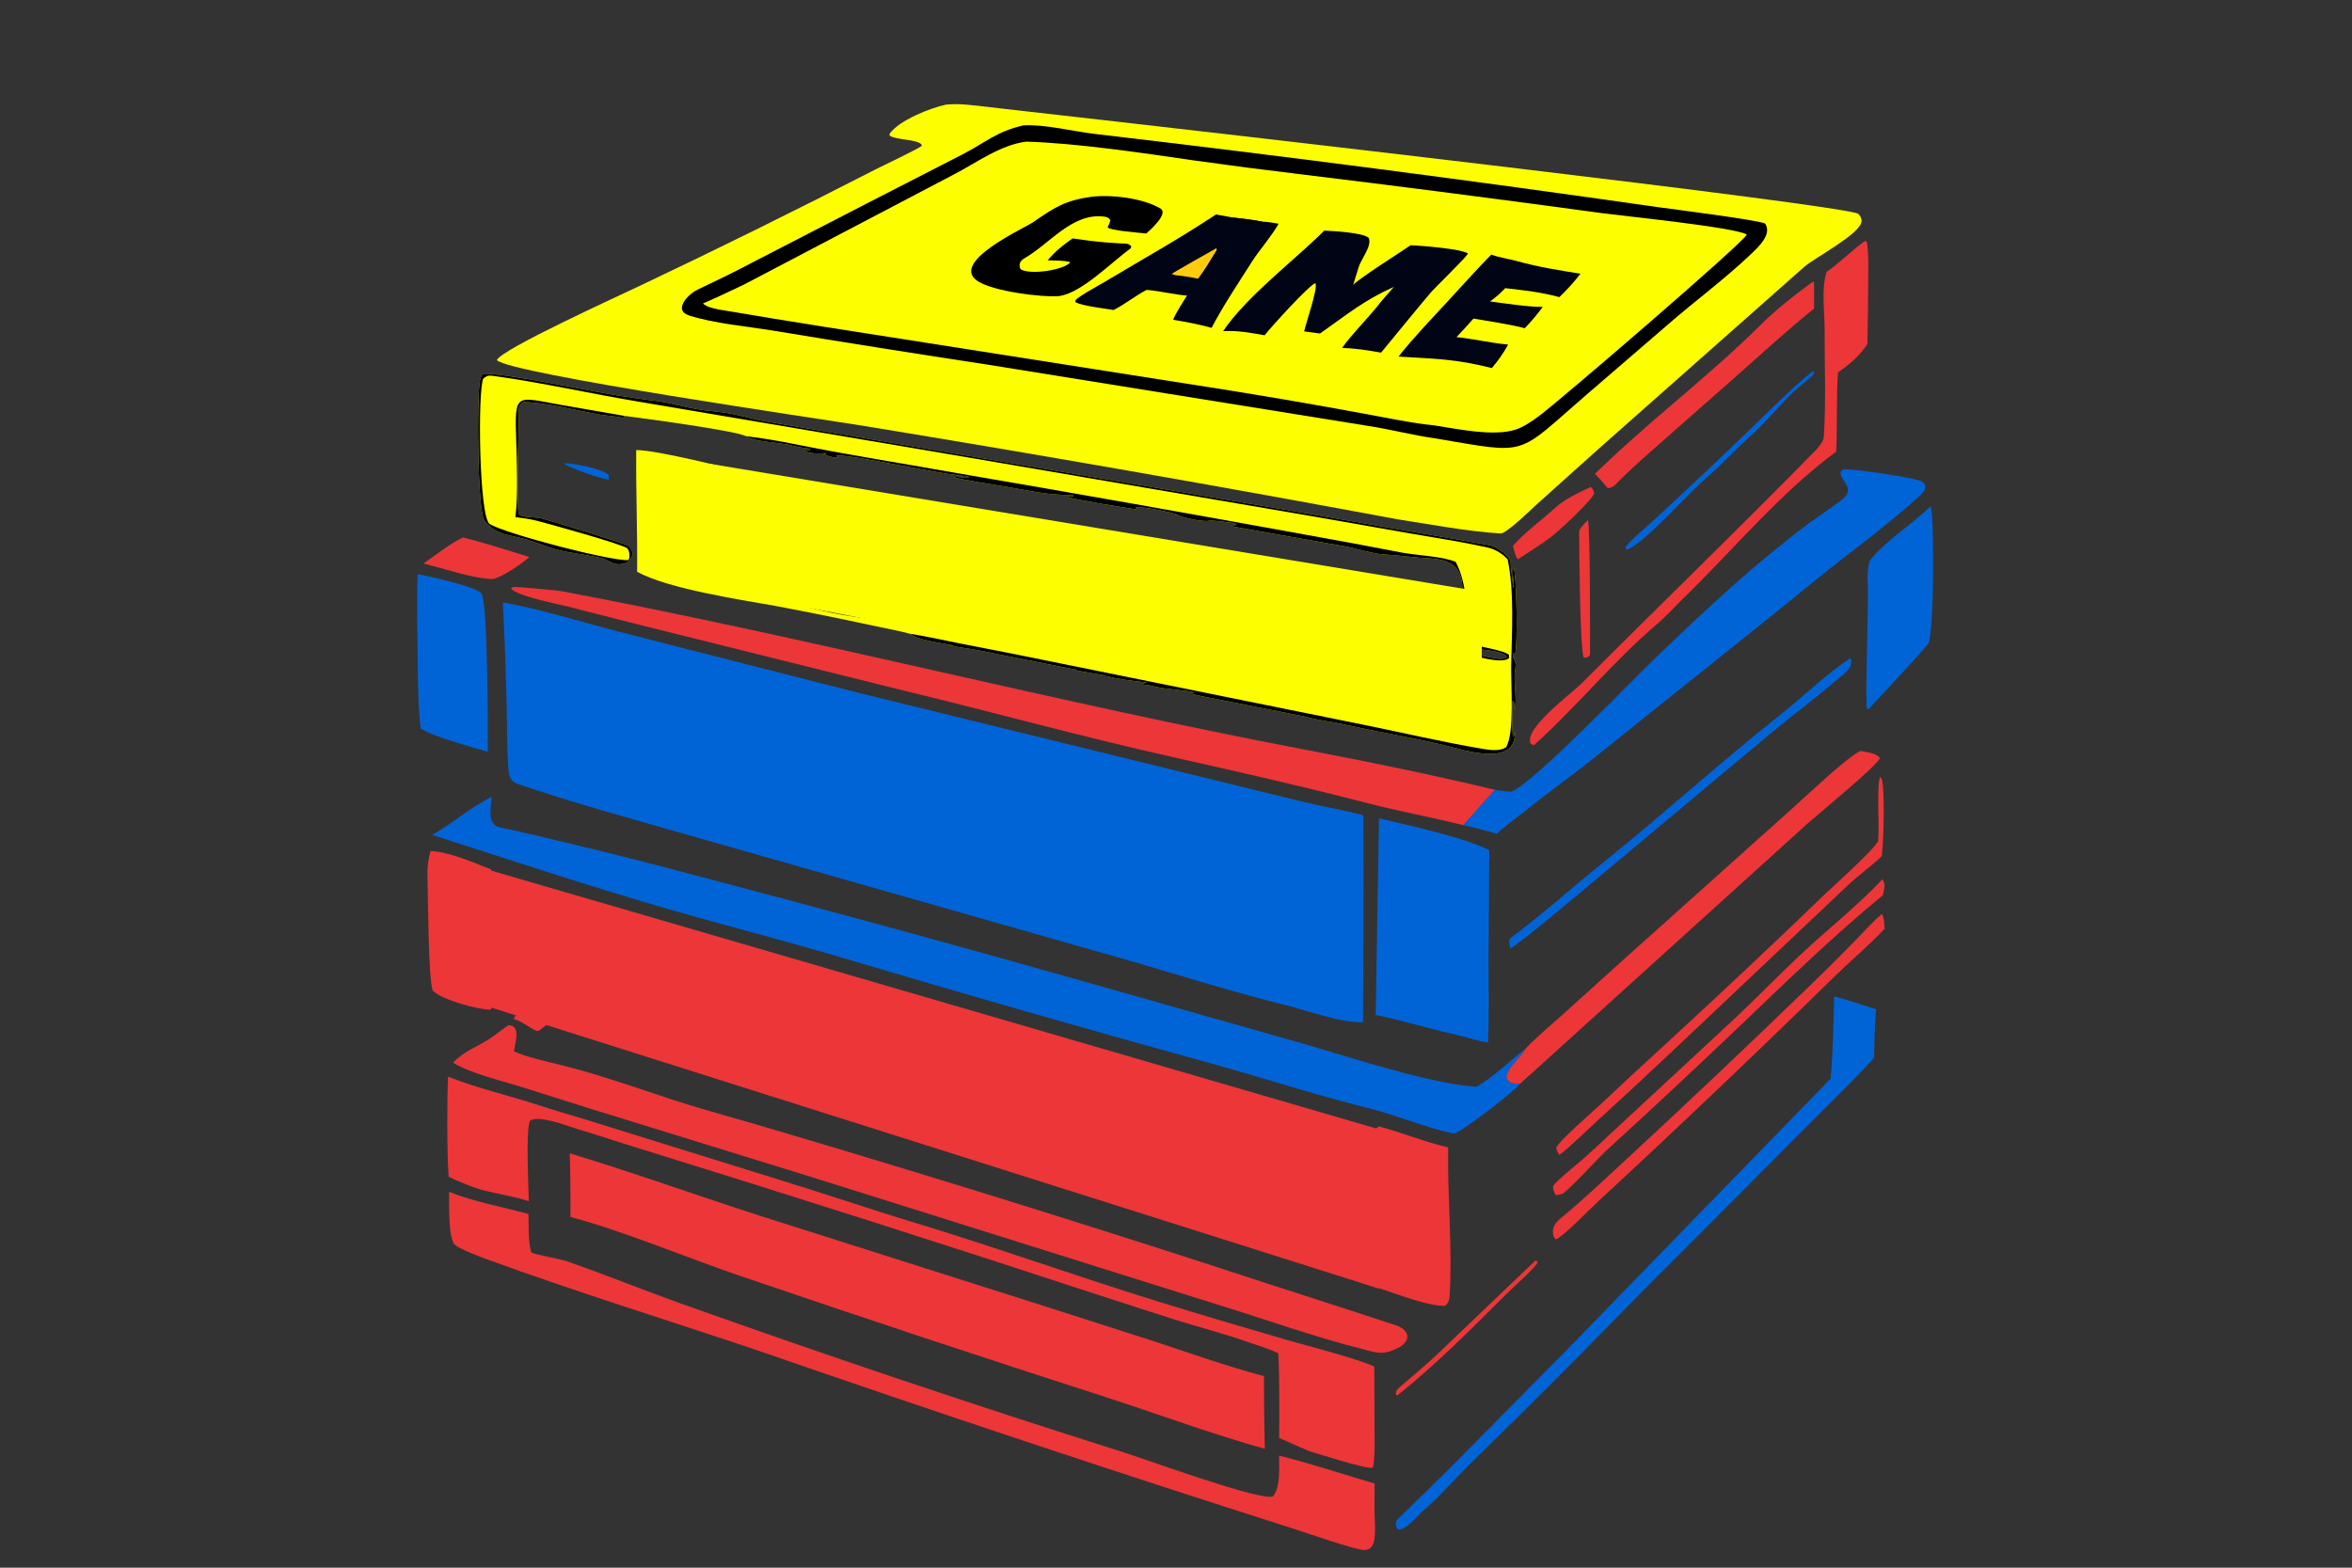 <svg width="1500" height="1000" viewBox="0 0 1500 1000" fill="none" xmlns="http://www.w3.org/2000/svg">
<rect x="0" y="0" width="1500" height="1000" fill="#333333" stroke="none"/>
<g clip-path="url(#clip0_188_237)">
<path d="M603.129 66.773C605.198 66.566 607.275 66.449 609.354 66.422C616.791 66.382 631.566 68.469 639.404 69.314L703.682 76.606C751.589 82.023 1180 131.028 1185.2 136.47C1186.46 137.788 1187.41 139.381 1187.18 141.292C1186.22 149.478 1157.39 164.243 1150.43 170.435L1018.48 287.241L979.629 322.126C976.062 325.315 960.718 340.53 956.894 340.289C935.259 338.926 912.759 334.514 891.182 331.236C777.708 310.1 663.998 290.203 550.085 271.549C524.102 267.309 325.493 238.447 316.874 229.728C319.464 222.878 395.591 188.285 407.774 182.448C458.187 158.547 508.213 133.836 557.832 108.326C562.22 106.035 586.096 94.885 588.048 92.809C586.464 88.665 571.981 89.589 567.336 86.511L567.343 85.343C573.438 76.735 592.89 69.047 603.129 66.773Z" fill="#FDFF00"/>
<path d="M652.715 79.976C666.373 79.19 683.616 83.684 698.093 85.41C818.225 99.467 938.167 115.068 1057.9 132.212C1066.4 133.399 1122.62 140.522 1125.75 142.638C1130.22 149.405 1121.65 157.345 1116.87 161.903C1100.13 177.896 1081.25 191.778 1063.78 206.959L1012.38 251.267C966.16 291.081 976.106 289.931 915.542 279.658C901.919 277.785 886.619 273.865 872.688 271.701L630.612 232.715C584.531 225.705 538.494 218.403 492.506 210.808C475.608 208.077 455.941 206.383 439.704 201.329C428.906 197.968 438.769 187.69 444.867 184.753C453.716 180.491 462.91 176.198 471.773 171.602L552.448 129.973L613.894 98.458C628.464 90.939 635.633 83.826 652.715 79.976Z" fill="#000001"/>
<path d="M654.404 90.348C686.764 91.26 729.774 97.74 762.217 102.445C783.897 105.487 805.598 108.303 827.337 110.894C892.339 118.802 957.29 127.183 1022.18 136.036C1036.9 137.972 1106.42 144.988 1114.01 149.604C1113.05 153.859 993.494 256.626 981.438 265.434C976.934 268.723 971.851 272.332 966.526 274.055C952.522 278.586 929.151 273.58 914.619 271.316C900.989 270.094 881.763 265.984 867.708 263.466C838.521 258.091 809.275 253.063 779.971 248.381L589.414 218.447C546.759 211.787 503.967 205.201 461.394 197.932C457.888 197.333 450.177 196.14 448.313 193.427C447.193 194.447 472.204 182.694 474.425 181.543L607.802 111.559C622.711 103.91 637.616 92.543 654.404 90.348Z" fill="#FDFF00"/>
<path d="M844.57 147.112C850.151 147.316 869.363 148.368 872.93 151.749C875.112 156.902 868.125 165.156 866.484 170.396C865.313 174.117 864.199 177.92 863.027 181.626C868.088 176.75 892.222 161.491 899.7 156.408C906.13 156.728 931.729 158.616 936.218 161.708C935.676 163.613 915.286 183.288 912.217 186.915C901.648 199.407 891.218 212.312 880.796 224.939C872.563 223.491 864.258 222.113 855.901 221.984C860.962 214.5 872.036 203.333 878.445 195.342C881.807 190.934 885.344 187.081 889.036 182.958C869.158 191.92 859.57 200.35 841.846 212.745L831.731 211.39C832.888 205.942 840.754 183.452 838.901 180.592C834.807 181.887 810.432 208.838 806.484 213.865C796.948 212.196 789.712 210.749 780.037 211.231C795.029 188.977 825.894 165.762 844.57 147.112Z" fill="#010415"/>
<path d="M775.473 136.805L786.108 138.722C791.806 139.375 799.687 140.263 805.261 141.4C808.117 141.38 812.527 142.227 815.478 142.698C811.106 150.505 802.895 159.81 798.054 167.482C789.953 180.296 779.568 195.82 772.705 209.138C764.428 206.801 756.614 205.406 748.154 203.954C749.824 199.697 754.438 192.671 756.972 188.534C750.022 188.153 739.782 185.571 731.299 184.92C723.933 188.66 717.707 193.97 710.168 197.762C704.412 196.687 690.195 195.238 685.911 192.736L685.845 191.496C688.351 188.762 701.275 181.756 705.206 179.4C728.831 165.238 752.512 152.1 775.473 136.805Z" fill="#010415"/>
<path d="M786.108 138.722C791.807 139.374 799.687 140.262 805.261 141.399C799.145 143.792 792.414 142.393 786.511 140.014L786.108 138.722Z" fill="#000001"/>
<path d="M775.723 158.355C775.884 158.531 775.898 159.153 775.935 159.473C772.698 164.701 767.71 173.26 763.982 177.769C758.357 176.57 755.457 176.125 749.78 175.552L747.246 174.794C747.458 174.202 772.91 159.964 775.723 158.355Z" fill="#FECC0D"/>
<path d="M695.982 125.519C709.027 123.998 728.839 126.362 740.039 132.979C745.583 136.257 733.183 146.997 731.046 148.953C726.855 148.4 707.744 147.186 706.367 144.893C707.405 142.918 707.612 142.563 708.177 140.43C707.18 139.131 706.443 138.479 704.331 138.194C683.884 135.431 669.353 155.715 653.059 164.927C650.501 166.373 649.351 169.204 650.965 171.794C657.208 175.569 678.868 172.215 682.583 167.255C679.159 166.059 672.02 166.186 668.117 166.079C673.375 159.936 677.582 156.639 684.039 152.086L694.889 153.559C701.665 154.406 707.811 154.915 714.628 155.262C718.051 155.436 719.699 155.082 721.475 157.148L721.096 158.385C708.51 167.559 690.062 186.643 675.614 188.86C663.373 189.771 633.487 185.699 623.707 179.445C604.864 167.394 653.267 145.602 658.819 141.767C673.024 131.956 679.398 127.918 695.982 125.519Z" fill="#000001"/>
<path d="M951.094 162.345C955.305 164.134 962.542 165.187 967.163 166.472C981.094 170.348 993.691 172.304 1007.92 174.599C1003.99 179.828 999.199 184.987 994.49 189.53C982.551 186.297 972.217 185.23 959.985 183.803C956.279 187.611 954.558 189.103 950.295 192.282C959.824 193.551 974.612 195.797 983.899 195.765C980.391 200.557 976.545 205.097 972.4 209.352C963.977 207.074 948.787 204.759 939.697 203.206L934.753 208.756L928.879 215.047C939.499 216.06 950.537 218.795 961.816 219.792C958.645 225.572 955.635 229.754 951.453 234.776C927.722 228.867 916.245 228.972 891.907 227.465C900.703 216.2 912.737 203.667 922.441 193.146C931.787 183.008 941.506 172.164 951.094 162.345Z" fill="#010415"/>
<path d="M320.679 384.311C341.879 387.745 374.582 397.806 396.386 403.384L547.11 441.848L828.582 510.858C842.139 514.221 855.432 516.385 869.326 519.997C869.912 563.449 869.377 608.511 869.26 652.081C855.066 652.5 834.836 644.897 820.752 641.382C787.969 633.207 755.603 623.134 723.215 613.607L605.402 580.02L436.87 532.061C402.469 522.223 363.934 511.646 329.799 499.905C326.033 498.609 324.636 495.399 324.336 491.515C323.333 478.514 323.426 465.266 323.167 452.186C322.688 429.549 321.859 406.922 320.679 384.311Z" fill="#0064D7"/>
<path d="M577.865 473.646C583.197 474.533 588.888 475.788 593.949 477.654C598.368 488.971 603.426 506.371 607.324 518.34C610.122 507.464 614.595 494.536 618.095 483.631C624.844 485.74 631.67 487.166 638.587 489.371C640.164 503.831 639.812 520.925 640.144 535.512C640.347 544.443 641.173 556.801 640.534 565.402L639.583 566.15C634.914 566.739 628.818 564.152 624.346 562.486C624.592 557.92 624.46 552.782 624.444 548.169C624.654 538.797 624.172 528.569 623.903 519.136C621.559 526.626 615.775 551.081 608.584 553.065C602.79 550.443 595.855 521.26 592.46 512.888L592.093 511.994L591.679 552.687L577.804 550.478C577.55 525.092 577.652 499.042 577.865 473.646Z" fill="#FECC0D"/>
<path d="M526.425 459.937C531.935 460.377 537.351 461.359 542.807 462.25C548.728 475.227 564.969 528.626 566.093 542.989C560.969 542.495 555.839 542.069 550.703 541.711L548.067 532.579L545.407 525.949C537.524 524.532 531.101 523.085 523.294 521.164C522.662 524.269 522.293 527.747 521.889 530.924C517.689 530.128 509.98 529.255 507.338 526.178C505.782 517.035 521.489 470.328 526.425 459.937Z" fill="#FECC0D"/>
<path d="M534.97 485.518C536.368 486.647 541.379 508.249 542.175 511.8L541.687 512.426L537.448 511.183L526.951 509.29C529.214 501.416 532.233 493.281 534.97 485.518Z" fill="#0064D7"/>
<path d="M656.527 492.397C668.743 495.572 689.569 498.212 699.491 501.81C699.651 507.545 699.455 512.449 699.207 518.167C689.736 516.728 681.749 515.206 672.601 512.285C672.724 518.263 672.713 524.243 672.566 530.22C680.194 530.649 687.753 531.896 695.114 533.938C695.282 539.192 695.024 544.336 694.827 549.584C689.104 548.073 679.051 546.345 675.327 542.471C674.5 541.611 674.829 541.895 673.472 541.799C672.386 543.224 672.546 547.228 672.457 549.268C672.505 550.158 672.475 553.289 673.023 553.775C679.575 559.574 693.654 556.392 698.61 564.054C701.089 567.793 700.638 578.118 696.251 580.078C692.41 581.795 682.032 577.025 677.463 575.767C669.105 573.465 660.475 571.31 652.354 568.501C653.052 567.322 654.498 564.701 654.472 563.367C654.256 552.02 654.032 540.954 654.791 529.601C655.614 517.296 655.379 504.686 656.527 492.397Z" fill="#FECC0D"/>
<path d="M458.814 444.061C474.644 442.665 490.842 446.149 496.475 464.059C497.148 466.197 497.602 469.441 496.443 471.402C486.928 477.193 471.982 448.406 463.957 457.731C458.03 464.618 458.342 496.804 467.112 503.516C473.375 508.309 478.586 507.36 485.631 506.771L485.577 495.97C479.178 493.623 478.387 493.75 475.586 487.714C475.985 483.707 475.382 483.201 477.451 480.45C482.21 478.387 491.191 481.817 496.904 483.226C500.384 496.067 498.332 510.423 497.97 523.911C495.349 523.952 492.729 523.856 490.118 523.627C484.857 523.168 484.636 522.415 482.004 519.552C480.464 517.877 467.643 518.696 462.938 516.248C456.91 513.112 453.085 509.1 450.76 502.936C442.903 482.101 443.327 468.296 451.579 448.288C453.714 446.773 456.492 445.349 458.814 444.061Z" fill="#FECC0D"/>
<path d="M398.111 265.255L397.844 266.884C396.125 265.728 386.674 265.245 382.064 264.411C366.872 261.663 349.76 257.17 334.45 256.391C333.424 256.339 331.094 258.961 331.039 259.987C330.855 277.074 329.156 312.922 330.724 327.818C333.436 330.555 341.725 329.635 345.631 330.707C350.975 332.172 398.419 346.519 401.015 348.28C402.22 349.098 403.402 351.745 403.403 353.208C403.405 355.071 402.469 356.788 401.038 357.952C398.912 359.681 395.785 360.201 393.132 359.816C389.816 359.334 386.918 356.794 383.472 355.983C374.602 353.896 365.414 353.107 356.56 350.938C349.558 349.223 342.797 346.19 335.852 344.154C325.819 341.213 315.723 341.413 308.96 332.095C304.356 325.751 304.139 254.008 305.969 243.468C306.294 241.593 306.639 240.054 307.849 238.528C317.765 236.776 384.704 251.38 399.078 253.002C407.317 254.487 415.78 255.192 424.013 256.589C430.649 257.835 437.287 259.709 443.928 260.873C448.481 261.67 453.546 262.248 458.157 262.696C468.662 263.717 478.367 267.1 488.75 268.871L834.39 327.648L903.12 339.615C918.831 342.253 934.504 344.981 950.171 347.809C953.877 348.479 963.289 354.571 963.406 358.829C963.552 364.014 964.731 369.591 964.988 374.721L965.537 374.36C965.31 371.974 964.226 363.488 965.208 362.005C967.134 363.812 968.181 412.192 966.152 417.45L965.728 417.641L964.885 416.382C964.497 420.737 965.852 419.398 966.526 423.087C966.914 425.194 965.764 429.223 965.969 431.485C965.691 435.892 967.478 449.027 965.947 452.844C965.918 450.841 966.16 448.83 965.105 447.206L964.387 447.509C964.365 452.129 964.329 466.003 964.9 470.161C966.006 468.43 965.918 467.98 966.16 465.864C967.676 490.157 934.175 478.517 920.464 475.228C899.692 470.245 877.874 466.808 856.963 462.062C849.221 460.304 841.392 459.642 833.789 457.496L834.097 457.485L779.443 446.646C776.082 445.949 762.437 443.464 760.151 442.632C760.847 441.674 760.43 442.107 761.843 441.659C753.684 439.915 744.785 439.921 736.597 437.996C733.11 437.177 732.066 436.871 728.463 436.698C729.196 435.687 730.09 435.784 731.65 435.362C722.122 434.422 713.949 433.379 704.673 431.054L705.233 430.951C700.105 429.943 689.635 428.556 685.509 427.291L686.556 427.27L624.26 414.894C617.323 413.449 612.938 413.476 605.803 411.499L608.836 411.858C602.447 410.515 584.147 408.269 580.61 404.315C572.864 402.222 564.355 400.756 556.403 399.001C535.841 394.56 515.221 390.391 494.549 386.498C472.356 382.532 426.189 375.644 406.322 364.72C406.618 338.776 405.485 312.98 405.762 287.074C419.534 287.23 460.786 297.806 476.945 301.568C470.181 310.208 464.092 316.426 465.237 328.326C465.877 334.983 470.487 337.29 470.186 340.454C468.713 341.226 467.024 341.76 466.717 343.659C465.46 351.42 465.225 365.529 469.157 372.21C472.904 377.566 486.312 381.2 492.549 382.338C509.079 385.356 526.523 390.852 543.003 393.109C576.789 397.733 609.208 404.901 642.547 411.425C672.955 417.171 703.407 422.685 733.901 427.964C745.693 429.986 758.862 429.697 770.361 432.058C821.506 442.565 872.527 454.228 924.265 461.508C927.195 461.92 931.934 461.666 934.981 461.602C935.127 453.092 935.164 444.58 935.098 436.069C934.365 437.107 934.863 436.827 933.677 437.086C933.223 433.915 933.289 418.923 934.006 415.915C939.976 415.749 957.495 423.116 960.945 418.938C958.499 414.967 945 414.674 940.481 413.682C929.788 411.339 937.024 394.055 933.376 387.591C932.651 391.474 933.574 404.131 932.629 405.704C930.916 404.057 932.637 390.464 932.688 388.06C933.084 368.523 933.699 357.279 911.038 356.163C902.263 355.731 891.541 354.105 882.451 353.657C875.742 353.328 865.063 349.865 858.376 348.643L785.244 335.712C786.914 335.391 787.441 335.433 788.723 334.285C784.702 332.974 774.426 332.183 770.083 331.889L771.914 332.28C765.396 332.896 755.471 330.32 749.238 328.179L752.051 328.715C746.492 326.578 729.73 323.105 723.918 323.576L725.153 324.359L725.008 324.198L724.444 324.879C716.214 323.753 689.172 319.227 681.633 317.388L681.251 316.737L684.637 316.519C684.411 316.207 684.184 315.895 683.958 315.583C668.604 316.36 652.997 312.15 637.853 309.879C634.197 309.331 610.482 305.463 608.466 304.465C611.131 303.478 613.744 305.234 617.925 304.803L617.231 303.715C602.259 303.394 540.119 289.166 533.229 290.697L534.457 291.59L533.681 292.068C530.766 291.734 527.914 290.981 525.213 289.834C526.235 289.52 526.387 289.494 527.362 289.035C522.502 289.148 516.341 289.879 512.312 287.334C514.835 287.456 514.82 287.844 516.775 286.879L516.184 286.195C515.152 286.244 506.643 284.746 505.51 284.372C498.801 282.164 480.314 282.05 475.797 278.215C468.732 274.595 408.003 266.528 398.111 265.255Z" fill="#FDFF00"/>
<path d="M398.111 265.255L397.844 266.884C396.125 265.728 386.674 265.245 382.064 264.411C366.872 261.663 349.76 257.17 334.45 256.391C333.424 256.339 331.094 258.961 331.039 259.987C330.855 277.074 329.156 312.922 330.724 327.818C333.436 330.555 341.725 329.635 345.631 330.707C350.975 332.172 398.419 346.519 401.015 348.28C402.22 349.098 403.402 351.745 403.403 353.208C403.405 355.071 402.469 356.788 401.038 357.952C398.912 359.681 395.785 360.201 393.132 359.816C389.816 359.334 386.918 356.794 383.472 355.983C374.602 353.896 365.414 353.107 356.56 350.938C349.558 349.223 342.797 346.19 335.852 344.154C325.819 341.213 315.723 341.413 308.96 332.095C304.356 325.751 304.139 254.008 305.969 243.468C306.294 241.593 306.639 240.054 307.849 238.528C317.765 236.776 384.704 251.38 399.078 253.002C407.317 254.487 415.78 255.192 424.013 256.589C430.649 257.835 437.287 259.709 443.928 260.873C448.481 261.67 453.546 262.248 458.157 262.696C468.662 263.717 478.367 267.1 488.75 268.871L834.39 327.648L903.12 339.615C918.831 342.253 934.504 344.981 950.171 347.809C953.877 348.479 963.289 354.571 963.406 358.829C963.552 364.014 964.731 369.591 964.988 374.721L965.537 374.36C965.31 371.974 964.226 363.488 965.208 362.005C967.134 363.812 968.181 412.192 966.152 417.45L965.728 417.641L964.885 416.382C964.497 420.737 965.852 419.398 966.526 423.087C966.914 425.194 965.764 429.223 965.969 431.485C965.691 435.892 967.478 449.027 965.947 452.844C965.918 450.841 966.16 448.83 965.105 447.206L964.387 447.509C964.365 452.129 964.329 466.003 964.9 470.161C966.006 468.43 965.918 467.98 966.16 465.864C967.676 490.157 934.175 478.517 920.464 475.228C899.692 470.245 877.874 466.808 856.963 462.062C849.221 460.304 841.392 459.642 833.789 457.496L834.097 457.485L779.443 446.646C776.082 445.949 762.437 443.464 760.151 442.632C760.847 441.674 760.43 442.107 761.843 441.659C753.684 439.915 744.785 439.921 736.597 437.996C733.11 437.177 732.066 436.871 728.463 436.698C729.196 435.687 730.09 435.784 731.65 435.362C722.122 434.422 713.949 433.379 704.673 431.054L705.233 430.951C700.105 429.943 689.635 428.556 685.509 427.291L686.556 427.27L624.26 414.894C617.323 413.449 612.938 413.476 605.803 411.499L608.836 411.858C602.447 410.515 584.147 408.269 580.61 404.315C590.249 405.75 601.827 408.401 611.577 410.303C633.575 414.53 655.546 418.898 677.488 423.407L869.136 462.209C894.844 467.378 920.544 473.515 946.399 477.816C950.662 478.526 956.88 479.258 960.549 476.542C966.013 467.471 963.501 436.499 963.743 424.598C964.175 403.244 965.867 377.493 961.487 356.737C957.656 352.712 953.408 350.246 947.996 349.071C932.205 345.644 916.201 343.122 900.286 340.427L838.982 329.666L619.045 292.071L404.804 255.793C375.343 250.8 346.023 244.186 316.446 240.037C312.114 239.43 311.219 239.105 308.252 241.433C304.526 248.927 305.504 330.309 312.36 334.326C323.138 340.642 388.854 357.838 400.715 357.318L401.399 355.939C401.409 353.781 401.534 351.61 400.105 349.83C398.233 347.498 348.44 333.646 341.811 332.039C337.492 330.992 333.119 330.367 328.708 329.864C330.459 315.788 329.643 294.877 329.187 280.496C328.221 249.995 328.786 253.14 357.736 258.245L398.111 265.255Z" fill="#000001"/>
<path d="M475.796 278.215C486.907 279.495 498.627 281.624 509.602 283.833C542.03 290.361 574.939 295.449 607.514 301.291C682.529 314.125 757.478 327.364 832.346 341.009C852.781 344.701 873.325 348.438 893.694 352.413C903.054 354.238 920.654 354.903 928.381 358.442C936.504 373.728 935.295 393.104 935.559 410.13C942.59 412.479 959.67 414.788 962.387 417.829L962.322 419.913C957.466 423.659 940.503 418.509 934.555 416.66C934.834 423.221 935.105 429.498 935.097 436.069C934.365 437.106 934.863 436.827 933.677 437.086C933.222 433.914 933.288 418.923 934.006 415.915C939.975 415.749 957.495 423.116 960.945 418.938C958.498 414.967 945 414.673 940.481 413.681C929.787 411.339 937.024 394.055 933.376 387.591C932.651 391.473 933.574 404.131 932.629 405.703C930.915 404.057 932.637 390.464 932.688 388.06C933.083 368.523 933.699 357.279 911.037 356.163C902.263 355.731 891.54 354.105 882.451 353.657C875.742 353.328 865.063 349.865 858.376 348.643L785.244 335.712C786.914 335.391 787.441 335.433 788.723 334.284C784.702 332.974 774.426 332.183 770.083 331.889L771.914 332.28C765.395 332.896 755.471 330.32 749.238 328.179L752.051 328.715C746.492 326.578 729.73 323.105 723.917 323.576L725.153 324.359L725.007 324.198L724.444 324.879C716.214 323.753 689.171 319.227 681.633 317.388L681.251 316.737L684.637 316.519C684.411 316.207 684.184 315.895 683.957 315.583C668.604 316.36 652.996 312.15 637.853 309.879C634.197 309.331 610.481 305.463 608.466 304.465C611.131 303.478 613.744 305.234 617.924 304.803L617.231 303.715C602.259 303.394 540.119 289.166 533.229 290.697L534.457 291.59L533.68 292.068C530.765 291.734 527.913 290.981 525.213 289.834C526.235 289.52 526.386 289.494 527.362 289.035C522.502 289.148 516.341 289.879 512.312 287.334C514.835 287.456 514.82 287.844 516.775 286.879L516.184 286.195C515.152 286.243 506.643 284.746 505.509 284.372C498.8 282.164 480.314 282.05 475.796 278.215Z" fill="#000001"/>
<path d="M363.373 735.678C404.511 748.125 444.694 762.659 485.389 775.751L658.271 830.674L734.121 854.974C758.481 862.974 781.274 871.15 806.082 877.795C806.082 893.253 806.272 908.711 806.645 924.161C774.375 915.267 737.761 901.744 705.577 891.326C627.465 866.169 549.573 840.337 471.911 813.824C438.947 802.637 396.077 784.689 363.797 776.286C363.902 762.747 363.761 749.209 363.373 735.678Z" fill="#ED3638"/>
<path d="M313.534 508.31C313.427 514.487 310.029 525.959 318.99 527.824C331.493 530.427 343.788 533.315 356.194 536.343C387.108 543.691 417.915 551.484 448.605 559.718C533.035 581.921 617.24 604.968 701.208 628.857L831.585 665.893C860.94 674.321 911.931 691.335 941.55 693.241C951.533 687.841 963.538 676.129 973.008 668.865L972.664 669.43C968.958 675.438 961.421 681.003 960.725 687.195C962.263 691.44 965.442 691.19 969.544 691.247C964.526 697.091 934.409 720.533 927.305 723.159C908.848 719.265 890.72 711.302 872.644 706.833C837.854 698.236 803.804 686.888 769.365 677.499C689.783 655.552 610.43 632.78 531.319 609.187C497.505 599.34 462.779 590.388 428.696 580.588C376.611 565.611 327.095 549.074 275.586 532.556C288.778 525.315 298.868 515.595 313.534 508.31Z" fill="#0064D7"/>
<path d="M324.173 653.994C332.491 653.8 328.559 665.268 327.746 670.628C336.175 674.429 347.19 676.68 356.331 678.999C366.608 681.578 376.805 684.46 386.911 687.643C401.525 692.273 416.03 697.287 430.636 702.027C451.603 708.83 472.937 714.357 493.936 720.694C587.848 748.506 681.4 777.524 774.565 807.751C812.966 820.44 851.821 832.674 890.222 845.392C899.099 848.337 900.308 855.487 891.445 859.92C882.598 864.345 878.569 863.253 869.641 860.718C838.499 852.975 805.833 841.143 775.063 831.736L515.422 750.154L376.594 707.248L331.422 693.002C319.576 689.337 298.774 684.225 288.98 677.835C296.423 670.05 303.502 668.342 312.24 662.592C316.139 660.027 320.134 656.771 324.173 653.994Z" fill="#ED3638"/>
<path d="M933.252 526.364C913.125 521.321 892.625 517.608 872.307 512.387C830.955 501.652 789.302 492.165 747.627 482.866C690.245 470.065 633.457 454.284 576.326 440.505L405.313 397.929L362.452 386.986C355.405 385.25 328.989 380.064 325.835 375.285L327.09 374.463C329.951 374.189 355.14 376.523 358.484 377.154C517.874 407.28 674.923 448.399 834.302 478.589C874.299 486.165 913.931 494.375 953.525 503.834C946.414 511.148 940.122 518.966 933.252 526.364Z" fill="#ED3638"/>
<path d="M285.754 686.752C304.693 694.357 324.475 698.683 343.847 705.081C353.185 708.165 362.808 710.904 372.239 713.748L494.205 751.685C523.995 760.754 553.579 770.93 583.373 779.956C635.607 795.78 687.087 814.315 739.182 830.41C766.633 838.842 794.151 847.04 821.734 855.025C835.818 859.025 864.119 866.168 876.46 871.685L876.599 909.589C876.621 916.674 877.105 929.714 875.559 936.227C872.249 937.509 840.806 927.443 834.771 925.589L815.779 917.238C816.006 902.395 815.977 878.08 815.303 863.362C809.905 860.395 802.947 858.615 797.146 856.505C781.48 850.835 765.286 846.849 749.451 841.824C733.447 836.747 717.494 831.501 701.517 826.359C603.937 794.278 506.082 763.047 407.964 732.659C394.779 728.63 381.588 724.152 368.391 720.228C362.189 718.383 342.755 710.653 337.914 715.066C335.263 721.537 337.082 757.421 337.256 766.205C327.877 763.172 318.686 761.912 309.226 759.509C301.483 757.545 293.369 754.014 286.135 750.652C285.021 736.542 285.062 701.501 285.754 686.752Z" fill="#ED3638"/>
<path d="M286.419 760.278C303.656 767.048 319.326 769.516 337.058 774.374C337.143 780.271 336.833 794.264 338.963 798.93C340.822 800.242 357.011 802.989 360.954 804.344C384.934 812.615 408.867 822.403 432.751 830.952C526.952 864.586 621.768 896.469 717.151 926.586C730.58 930.85 805.291 958.11 811.985 954.44C816.65 948.381 815.793 936.051 815.735 928.52C834.075 932.974 858.171 940.872 876.658 946.33L876.584 963.553C876.548 969.26 878.306 982.388 874.665 986.696C873.582 987.978 872.08 988.601 870.418 988.718C865.232 989.084 832.046 977.385 824.597 975.033C710.441 938.615 596.743 900.784 483.528 861.538C425.536 841.971 366.672 823.853 309.076 802.74C305.291 801.348 292.46 796.322 290.128 794.081C285.664 789.787 286.539 767.172 286.419 760.278Z" fill="#ED3638"/>
<path d="M963.582 505.079L964.358 504.771C978.596 499.005 1042.63 432.183 1057 418.468C1078.6 397.854 1103.67 373.983 1127.42 354.529C1135.93 347.736 1144.28 340.592 1153.08 334.197C1159.84 329.285 1166.99 324.515 1173.71 319.59C1184.44 311.737 1174.19 307.802 1173.74 301.427C1174.36 300.405 1174.55 299.866 1175.78 299.493C1179.21 298.452 1221.79 304.744 1225.62 307.098C1226.59 307.694 1227.23 308.503 1227.82 309.457C1227.97 312.096 1227.18 313.485 1225.16 315.376C1204.17 335.018 1179.36 352.488 1157.11 370.663C1110.88 408.43 1064.14 445.101 1017.74 482.614C1003.7 493.914 988.425 504.664 974.363 516.008C968.555 520.69 959.898 526.734 954.646 531.805C947.131 529.649 940.884 528.015 933.252 526.364C940.122 518.966 946.414 511.148 953.525 503.834C956.821 504.336 960.264 504.961 963.582 505.079Z" fill="#0064D7"/>
<path d="M879.47 521.977C895.444 525.73 936.709 534.93 949.775 542.396L949.351 610.634C949.321 628.225 949.739 647.652 949.028 664.977C941.997 664.134 935.903 661.615 929.231 660.162C911.953 656.399 894.573 650.906 877.361 647.409L879.47 521.977Z" fill="#0064D7"/>
<path d="M879.302 718.477C894.126 722.458 907.939 728.208 923.606 731.94C922.947 762.769 926.44 795.948 924.492 826.886C924.338 829.399 923.54 831.318 921.599 832.989C909.155 833.143 888.193 824.117 874.541 820.256C874.951 800.132 875.112 779.992 875.01 759.86C874.995 748.307 874.797 736.425 875.266 724.881C875.413 721.348 876.526 720.871 879.302 718.477Z" fill="#ED3638"/>
<path d="M1169.7 635.576C1177.87 637.643 1188.41 641.289 1196.58 643.86C1195.55 651.212 1195.46 666.797 1195.18 674.77C1184.25 687.157 1166.54 704.077 1154.58 716.302L1043.64 827.59C1009.67 862.521 975.235 897.004 940.357 931.041C929.4 941.715 917.446 955.473 906.233 964.916C902.988 968.14 895.723 977.041 891.226 975.392C889.944 973.07 889.607 970.762 891.716 968.733C903.369 957.495 914.927 946.198 926.375 934.755L998.665 861.678L1167.46 688.099C1168.85 674.113 1169.55 649.803 1169.7 635.576Z" fill="#0064D7"/>
<path d="M1186.39 479.039C1190.15 479.742 1196.78 480.325 1198.92 483.531C1197.74 488.062 1158.68 519.986 1152.58 525.482L969.543 691.247C965.442 691.19 962.263 691.44 960.725 687.194C961.421 681.003 968.958 675.438 972.664 669.43L973.008 668.865C979.739 661.687 988.733 654.231 996.167 647.577L1032.34 614.89L1142.22 516.421C1151.01 508.651 1177.04 483.705 1186.39 479.039Z" fill="#ED3638"/>
<path d="M266.448 366.192C273.432 367.571 303.13 373.999 306.963 378.46C311.192 383.383 311.172 467.182 311.072 479.609C301.359 476.699 275.864 469.756 268.444 464.774C266.356 452.847 266.398 424.6 266.311 412.105C266.217 398.565 265.603 379.383 266.448 366.192Z" fill="#0064D7"/>
<path d="M1189.52 153.635L1190.55 154.312C1191.91 160.904 1191.47 174.53 1191.42 181.701C1191.39 194.299 1191.23 206.897 1190.94 219.492C1185.82 227.23 1179.63 232.367 1172.19 237.545C1171.14 251.839 1171.82 272.266 1171.05 288.049C1134.27 315.355 1106.05 350.088 1073.45 381.758C1068.32 386.751 1062.54 393.17 1057.19 397.717C1028.96 421.701 1005.73 450.647 978.274 475.348L976.318 474.582C970.972 465.239 1001.91 442.704 1008.77 435.83C1058.54 385.961 1109.25 336.973 1158.53 286.635C1160.52 284.229 1162.96 281.586 1163.17 278.279C1164.62 255.965 1163.58 233.005 1163.67 210.657C1163.72 199.37 1161.49 184.673 1164.73 174.122L1164.98 173.312C1172.86 168.179 1180.93 159.626 1189.52 153.635Z" fill="#ED3638"/>
<path d="M1231.16 323.032C1233.71 326.234 1233.49 402.089 1229.98 410.103C1228.85 412.692 1196.23 447.445 1191.64 452.399L1190.71 452.036C1189.2 449.868 1192.1 379.207 1191.02 369.786C1190.82 367.996 1191.52 358.645 1192.79 357.121C1203.58 344.07 1218.98 334.919 1231.16 323.032Z" fill="#0064D7"/>
<path d="M274.539 542.853C286.723 543.409 301.712 550.097 313.326 554.645C311.485 568.766 315.59 637.99 313.124 643.946C305.975 644.472 280.844 637.527 275.939 631.782C273.12 624.773 272.887 567.609 272.599 556.305C272.503 552.491 273.515 546.706 274.539 542.853Z" fill="#ED3638"/>
<path d="M517.835 635.517C526.426 637.257 531.184 638.377 539.181 641.923C540.687 650.725 545.825 667.305 549.467 675.323C553.349 665.824 555.049 656.402 557.203 646.426C564.278 647.746 568.87 648.637 575.701 650.771C576.377 671.744 577.253 695.196 578.473 715.972C574.259 714.968 569.065 713.142 564.862 711.793C564.844 708.765 564.621 705.434 564.478 702.385C563.884 694.358 563.056 686.35 561.998 678.372C560.297 685.6 556.196 699.355 553.686 706.239C550.643 705.17 547.905 703.854 544.981 702.508C542.659 694.271 537.265 679.152 533.941 671.414C533.408 681.525 533.868 691.563 533.337 701.764C527.984 700.226 524.707 699.013 519.595 696.974C520.065 679.472 518.422 653.682 517.835 635.517Z" fill="#FECC0D"/>
<path d="M800.178 368.022C806.558 368.757 813.333 370.028 819.712 371.11C823.572 379.849 827.79 397.946 831.182 408.101C833.342 396.808 836.147 388.032 839.583 377.121C846.233 377.102 851.931 378.1 858.494 379.069C858.691 398.354 858.721 420.587 860.735 439.74C855.505 438.796 850.298 437.735 845.12 436.554L845.369 420.33L845.684 399.452C842.117 410.253 837.869 421.526 834.045 432.323L824.465 430.392C821.001 419.575 818.957 407.595 816.24 396.351C815.669 407.7 816.497 418.747 816.987 430.107C810.439 430.258 808.271 430.044 802.104 427.809C800.398 416.64 800.391 380.845 800.178 368.022Z" fill="#FECC0D"/>
<path d="M1156.54 179.451C1157.33 180.742 1156.82 193.661 1156.94 196.807C1140.67 209.883 1122.9 226.148 1107.22 240.062L1052.18 288.553C1044.64 295.297 1037.37 301.804 1030.31 309.09C1028.92 310.519 1027.31 311.222 1025.36 311.38L1023.7 309.494C1021.72 306.954 1019.39 304.519 1017.21 302.133C1020.56 299.067 1023.79 295.918 1027.09 292.814C1058.35 263.483 1092.51 237.415 1122.99 207.122C1133.15 197.016 1144.91 187.831 1156.54 179.451Z" fill="#ED3638"/>
<path d="M1200.16 583.025C1201.63 584.921 1201.68 589.792 1201.92 592.443C1193.8 601.266 1179.74 613.414 1170.56 622.33C1120.91 670.975 1070.57 718.896 1019.53 766.073C1013.55 771.575 997.881 787.992 992.271 790.659C990.549 788.732 990.3 787.839 990.381 785.267C990.498 780.578 994.519 777.817 997.793 775.084C1008.63 766.044 1018.92 756.425 1029.29 746.85C1072.43 707.034 1115.1 666.691 1157.26 625.83C1166.26 617.08 1175.16 608.206 1183.92 599.209C1188.58 594.417 1195.17 587.094 1200.16 583.025Z" fill="#ED3638"/>
<path d="M643.145 337.534C647.385 337.774 651.854 338.74 656.001 339.196C678.816 341.705 696.46 360.72 671.549 377.373C675.606 381.914 688.451 399.534 685.211 405.714C683.302 406.188 679.065 404.87 676.914 404.355L667.822 402.204C665.575 397.742 661.96 382.41 658.008 380.565C655.484 383.832 656.178 396.111 656.193 400.58C652.493 399.783 646.95 398.954 644.313 396.297C642.094 390.221 643.101 346.849 643.145 337.534Z" fill="#FECC0D"/>
<path d="M656.268 350.447C662.956 352.986 671.792 357.455 667.417 365.688C663.758 367.551 660.35 368.278 656.404 369.302C656.104 363.659 656.288 356.227 656.268 350.447Z" fill="#000001"/>
<path d="M707.465 690.87C712.377 691.581 714.441 692.247 719.212 693.806C720.124 696.405 721.026 699.25 721.708 701.913C727.03 722.675 732.876 743.524 736.977 764.549C733.169 763.113 727.226 761.575 723.184 760.395C722.308 756.747 721.195 753.179 720.115 749.59C715.448 747.611 706.589 744.886 701.499 743.135C700.736 746.989 699.925 750.842 699.069 754.674C693.614 752.923 691.356 751.919 686.437 749.033C688.851 738.359 692.366 728.063 695.881 717.705C699.135 708.115 699.243 697.466 707.465 690.87Z" fill="#FECC0D"/>
<path d="M711.711 716.731C713.438 719.301 717.403 733.018 716.202 735.934L713.968 735.685L705.833 733.992C707.561 727.829 709.481 722.721 711.711 716.731Z" fill="#000001"/>
<path d="M479.112 623.301C482.132 623.747 491.879 624.108 492.714 625.617C500.575 639.836 511.289 680.792 513.117 695.35C508.294 693.664 500.263 691.773 498.105 687.757L496.303 679.507C490.502 678.148 484.593 676.611 478.797 675.175L477.997 683.85C471.892 682.237 469.357 681.71 463.573 678.934C464.236 665.554 474.218 636.871 479.112 623.301Z" fill="#FECC0D"/>
<path d="M486.179 646.09C488.562 649.757 494.672 663.825 492.826 667.669L490.554 667.252C487.313 666.5 483.73 665.965 480.424 665.406L486.179 646.09Z" fill="#000001"/>
<path d="M785.354 713.864C790.071 715.201 794.612 716.851 799.241 718.475C799.153 727.115 799.006 735.34 799.556 743.985C804.646 737.963 809.019 731.381 813.369 724.81C818.591 725.469 824.993 725.096 826.751 730.746C825.674 735.619 817.317 741.707 813.062 746.095C814.812 755.509 824.795 777.318 828.545 788.117C829.072 789.883 829.233 789.949 828.831 791.795C825.418 793.458 816.907 789.531 813.245 788.183C810.857 778.894 807.232 768.461 804.236 759.296L799.189 764.403C799.585 770.872 799.658 777.157 799.753 783.626C794.985 783.04 789.836 781.56 785.134 780.359C785.186 762.718 786.438 730.339 785.354 713.864Z" fill="#FECC0D"/>
<path d="M1198.95 495.659L1200 496.617C1202.3 502.312 1201.19 539.43 1200.12 546.125C1194.11 551.986 1185.02 558.493 1178.2 564.975L1071.92 665.479C1054.14 682.317 1036.19 698.987 1018.09 715.489C1011.6 721.418 1001.32 731.629 994.592 736.659C993.186 734.652 993.062 734.564 992.512 732.22C993.179 728.749 1015.8 709.039 1020.12 705.043C1035.31 690.761 1050.59 676.592 1065.99 662.536C1098.78 632.391 1131.2 601.857 1163.27 570.94C1170.63 563.867 1192.72 544.319 1197.77 536.762C1198.77 526.134 1196.73 503.154 1198.95 495.659Z" fill="#ED3638"/>
<path d="M425.436 607.45C436.834 607.042 448.903 611.723 455.073 622.173C456.577 624.72 458.345 632.083 457.436 634.898C455.206 635.044 448.436 632.311 445.926 631.417C442.809 625.927 433.64 615.623 430.043 626.225C426.79 635.815 428.717 650.671 432.916 659.664C437.013 662.888 443.031 667.305 447.532 662.759C449.03 660.222 448.418 656.137 448.251 653.028C442.014 650.918 440.564 650.866 439.532 644.464C439.431 642.203 439.117 641.05 440.182 639.179C444.136 637.338 453.194 640.773 458.584 641.951C459.633 648.751 459.692 670.711 459.852 678.431C450.514 677.069 438.739 674.007 430.01 670.374C424.278 668.067 421.477 664.245 419.423 658.666C415.039 646.759 410.407 612.475 425.436 607.45Z" fill="#FECC0D"/>
<path d="M763.777 362.064C769.761 362.975 775.723 364.036 781.663 365.245C787.39 387.623 791.785 400.875 795.806 424.993C790.408 424.985 787.156 424.555 781.89 423.848C780.916 420.908 780.242 417.366 779.568 414.297C774.097 413.234 768.193 411.8 762.715 410.576L760.217 420.812C754.709 420.031 752.542 419.426 747.253 417.636C748.711 409.794 760.378 369.062 763.777 362.064Z" fill="#FECC0D"/>
<path d="M772.771 381.407C774.653 384.563 779.473 399.671 777.869 402.426L773.108 401.08C770.588 400.739 768.076 400.379 765.564 400.002C767.827 393.752 770.229 387.552 772.771 381.407Z" fill="#000001"/>
<path d="M1200.56 560.868C1202.86 564.007 1201.52 567.495 1200.78 571.078C1170.4 595.936 1139.04 626.303 1110.59 653.528C1083.1 679.754 1055.32 705.686 1027.27 731.322C1016.98 740.623 1007.97 751.802 997.427 760.901C996.072 762.073 993.867 762.176 992.095 762.308C990.908 759.875 990.615 759.429 990.469 756.747C991.355 754.029 1008.38 740.579 1011.95 737.26L1105.53 650.44C1119.86 637.004 1133.69 622.733 1148 609.248C1164.79 593.439 1184.88 577.599 1200.56 560.868Z" fill="#ED3638"/>
<path d="M651.77 675.074C664.236 678.978 684.115 682.525 689.096 695.613C696.011 713.778 685.883 718.377 671.158 723.523L667.719 725.421C665.284 728.862 666.395 739.363 666.455 744.286L652.124 739.048C651.096 720.988 651.794 693.776 651.77 675.074Z" fill="#FECC0D"/>
<path d="M664.863 691.318C668.33 692.641 671.787 693.987 675.235 695.357C676.475 700.568 677.506 703.453 675.292 708.408C672.239 709.696 668.793 710.096 665.505 710.652C665.12 704.43 665.047 697.596 664.863 691.318Z" fill="#000001"/>
<path d="M719.503 352.635C736.494 352.956 743.643 357.414 743.789 375.172C735.11 373.131 725.874 366.731 719.927 367.802C713.079 373.396 712.349 391.87 717.986 398.722C722.09 403.711 726.875 403.556 732.788 404.086C732.986 400.311 732.993 396.049 733.081 392.227C731.462 391.98 728.347 391.559 727.239 390.435C724.116 387.274 723.362 381.397 726.576 378.189L728.933 378.512C732.942 379.246 740.12 380.156 743.167 382.348C745.349 387.279 744.192 410.264 743.65 416.568C735.117 416.344 717.706 413.192 710.665 408.624C698.219 400.549 699.753 370.885 707.172 359.849C710.633 354.7 713.963 353.722 719.503 352.635Z" fill="#FECC0D"/>
<path d="M866.221 380.539C879.654 381.925 889.739 384.073 902.82 386.983L901.37 399.287C894.243 397.951 887.109 396.683 879.968 395.482C880.086 398.647 880.034 402.186 880.056 405.385C888.311 406.209 892.705 407.168 900.322 409.708C900.447 413.147 900.125 417.428 899.956 420.941C893.247 419.754 887.168 418.64 880.393 417.972L880.225 428.798C886.524 429.557 895.269 432.032 901.516 433.658C901.179 438.412 900.769 441.777 900 446.483C888.216 443.831 875.164 442.93 865.796 440.663C865.137 427.73 866.008 414.123 865.693 401.119C865.532 394.497 865.657 387.108 866.221 380.539Z" fill="#FECC0D"/>
<path d="M588.971 656.126C593.762 656.325 616.614 663.794 622.702 665.67C622.599 671.184 622.189 674.078 621.357 679.428C614.894 678.045 608.377 676.114 601.998 674.337L602.05 688.146C616.8 690.944 622.417 687.17 621.99 704.187C616.742 703.872 606.119 700.243 603.296 701.243L603.139 702.861L603.508 713.72C608.857 714.524 617.567 714.886 623.206 715.28C624.361 719.726 626.504 725.464 622.841 729.093C619.056 730.018 594.317 721.335 589.702 719.334C589.16 701.325 588.096 674.034 588.971 656.126Z" fill="#FECC0D"/>
<path d="M753.047 704.868C776.06 702.549 786.614 729.676 777.209 735.663C765.813 736.285 765.22 716.015 756.672 719.945C748.696 730.063 752.944 776.322 767.366 754.93C770.383 751.216 782.878 754.41 780.264 762.952C775.737 783.399 745.51 770.359 741.775 757.421C736.831 740.329 735.454 714.787 753.047 704.868Z" fill="#FECC0D"/>
<path d="M1180.24 419.663C1182.5 426.027 1175.62 430.086 1171.27 433.815C1157.7 445.473 1143.26 456.154 1129.5 467.596L1022.91 556.774C1014.87 563.426 968.591 602.647 963.208 604.991C962.717 603.517 961.977 599.419 963.479 598.293C984.155 582.84 1003.37 565.473 1023.51 549.326C1060.78 519.446 1096.07 487.158 1133.52 457.493C1149.16 445.106 1163.7 430.77 1180.24 419.663Z" fill="#0064D7"/>
<path d="M483.58 308.531C492.563 307.815 498.08 309.75 504.732 315.386C506.727 319.808 510.996 329.785 505.713 332.521C502.559 332.647 499.157 330.792 496.144 329.48C493.941 324.788 492.399 320.342 486.375 322.232C482.309 329.293 496.485 335.582 500.901 339.682C505.803 344.232 509.499 348.754 509.714 355.779C510.16 370.379 507.203 372.792 493.387 372.956C482.659 370.502 472.911 362.134 472.753 350.589C472.723 348.388 472.826 347.969 474.249 346.564C481.676 346.269 488.726 363.585 498.418 358.385C500.774 349.74 477.88 342.934 474.075 331.275C469.981 318.734 470.394 313.838 483.58 308.531Z" fill="#FECC0D"/>
<path d="M562.336 323.635C573.183 325.216 581.228 326.35 591.631 329.542C608.273 346.561 600.719 358.504 581.551 366.762C580.127 367.171 578.658 367.66 577.239 368.109C574.35 371.395 576.018 380.786 576.23 385.899C570.737 385.09 568.639 384.657 563.386 382.912C562.62 363.162 562.27 343.399 562.336 323.635Z" fill="#FECC0D"/>
<path d="M574.919 336.616C579.428 338.111 586.271 344.419 586.543 349.465C586.653 351.493 585.159 352.602 583.924 353.929C581.215 355.854 578.129 357.004 575.066 358.314C574.947 351.082 574.898 343.849 574.919 336.616Z" fill="#000001"/>
<path d="M513.651 314.345L525.618 315.413C525.904 324.523 524.958 357.499 529.885 363.389C531.485 365.302 533.354 366.617 535.907 366.763C537.52 366.856 538.904 366.255 540.011 365.089C546.092 358.691 542.948 330.273 542.879 320.814C547.798 320.83 550.149 321.171 555.053 321.947L554.534 334.069C553.961 350.06 558.11 363.222 550.628 376.69C539.754 382.504 530.981 379.39 521.893 371.563C512.449 363.43 514.022 347.651 513.954 336.255C513.905 328.951 513.804 321.647 513.651 314.345Z" fill="#FECC0D"/>
<path d="M607.223 332.421C617.599 333.644 627.945 335.101 638.255 336.789C636.66 341.313 636.191 343.596 635.29 348.351C629.325 347.276 624.033 346.112 618.133 344.725L618.124 355.659C624.001 356.449 628.597 357.613 634.329 359.013L633.294 373.077C628.799 372.399 622.503 369.72 618.867 371.867L618.153 375.072C618.353 377.403 618.234 377.929 619.417 379.842C623.001 382.119 628.062 382.287 632.451 382.928C638.726 388.07 638.108 388.912 637.194 396.712C625.596 395.019 618.217 393.748 607.027 390.397C606.111 374.803 607.229 349.045 607.223 332.421Z" fill="#FECC0D"/>
<path d="M295.284 342.872C311.583 346.904 321.821 350.542 337.655 355.309C331.961 360.134 321.454 367.586 314.198 369.397C300.872 368.948 283.528 362.728 270.09 359.46C277.415 354.45 287.334 346.377 295.284 342.872Z" fill="#ED3638"/>
<path d="M1014.47 310.623C1015.95 311.666 1016.32 313.079 1016.65 314.698C1015.42 319.207 993.633 339.179 988.77 342.871C984.155 346.377 973.33 353.261 968.13 356.722C966.584 355.441 965.508 350.487 964.863 348.246C972.363 339.589 983.752 331.337 992.3 323.545C998.166 318.197 1007.26 314.013 1014.47 310.623Z" fill="#ED3638"/>
<path d="M1156.32 236.598C1156.68 237.033 1156.75 237.785 1156.9 238.443C1155.35 240.553 1147.05 246.817 1143.88 249.894C1135.58 257.942 1127.83 267.162 1119.68 275.094C1109.65 283.722 1098.44 296.12 1088.64 304.422C1077.41 313.92 1048.84 346.59 1037.53 350.672L1036.66 349.234C1037.09 346.972 1052.81 333.572 1056.02 330.609C1075.59 312.54 1094.98 294.268 1114.17 275.796C1125.79 264.588 1144.07 246.213 1156.32 236.598Z" fill="#0064D7"/>
<path d="M1012.68 331.727C1014.16 334.446 1014.13 408.544 1014.03 417.735C1012.44 419.655 1013.01 419.047 1009.92 419.642C1007.56 410.715 1007.14 350.894 1007.14 338.429C1009.06 335.39 1010.2 334.301 1012.68 331.727Z" fill="#ED3638"/>
<path d="M979.233 804.088L980.002 804.322L980.581 805.407C978.823 808.974 965.01 821.172 961.392 824.762C938.042 847.978 916.912 869.465 891.204 890.125L890.208 889.634C890.325 887.875 890.522 886.667 892.068 885.355C900.278 878.359 908.313 871.67 916.179 864.286L979.233 804.088Z" fill="#ED3638"/>
<path d="M331.399 645.342C337.906 646.839 345.005 649.334 351.268 651.605L344.63 656.771L343.105 657.679C339.561 657.349 333.554 651.47 327.675 650.05C328.132 648.001 329.789 646.867 331.399 645.342Z" fill="#ED3638"/>
<path d="M359.328 295.428C366.617 295.604 380.793 298.318 387.368 302.238C388.577 302.958 388.264 304.434 388.292 305.881C383.886 305.752 363.313 298.647 359.328 295.428Z" fill="#0064D7"/>
<path d="M303.5 552.5L880 720.5L879.5 822L311 642L303.5 552.5Z" fill="#ED3638"/>
<path d="M424 420L756 505L776.5 619.5L413 516L424 420Z" fill="#0064D7"/>
<path d="M453.5 296L945 377.5V470L436 372.5L453.5 296Z" fill="#FDFF00"/>
</g>
<defs>
<clipPath id="clip0_188_237">
<rect width="1500" height="1000" fill="white"/>
</clipPath>
</defs>
</svg>
